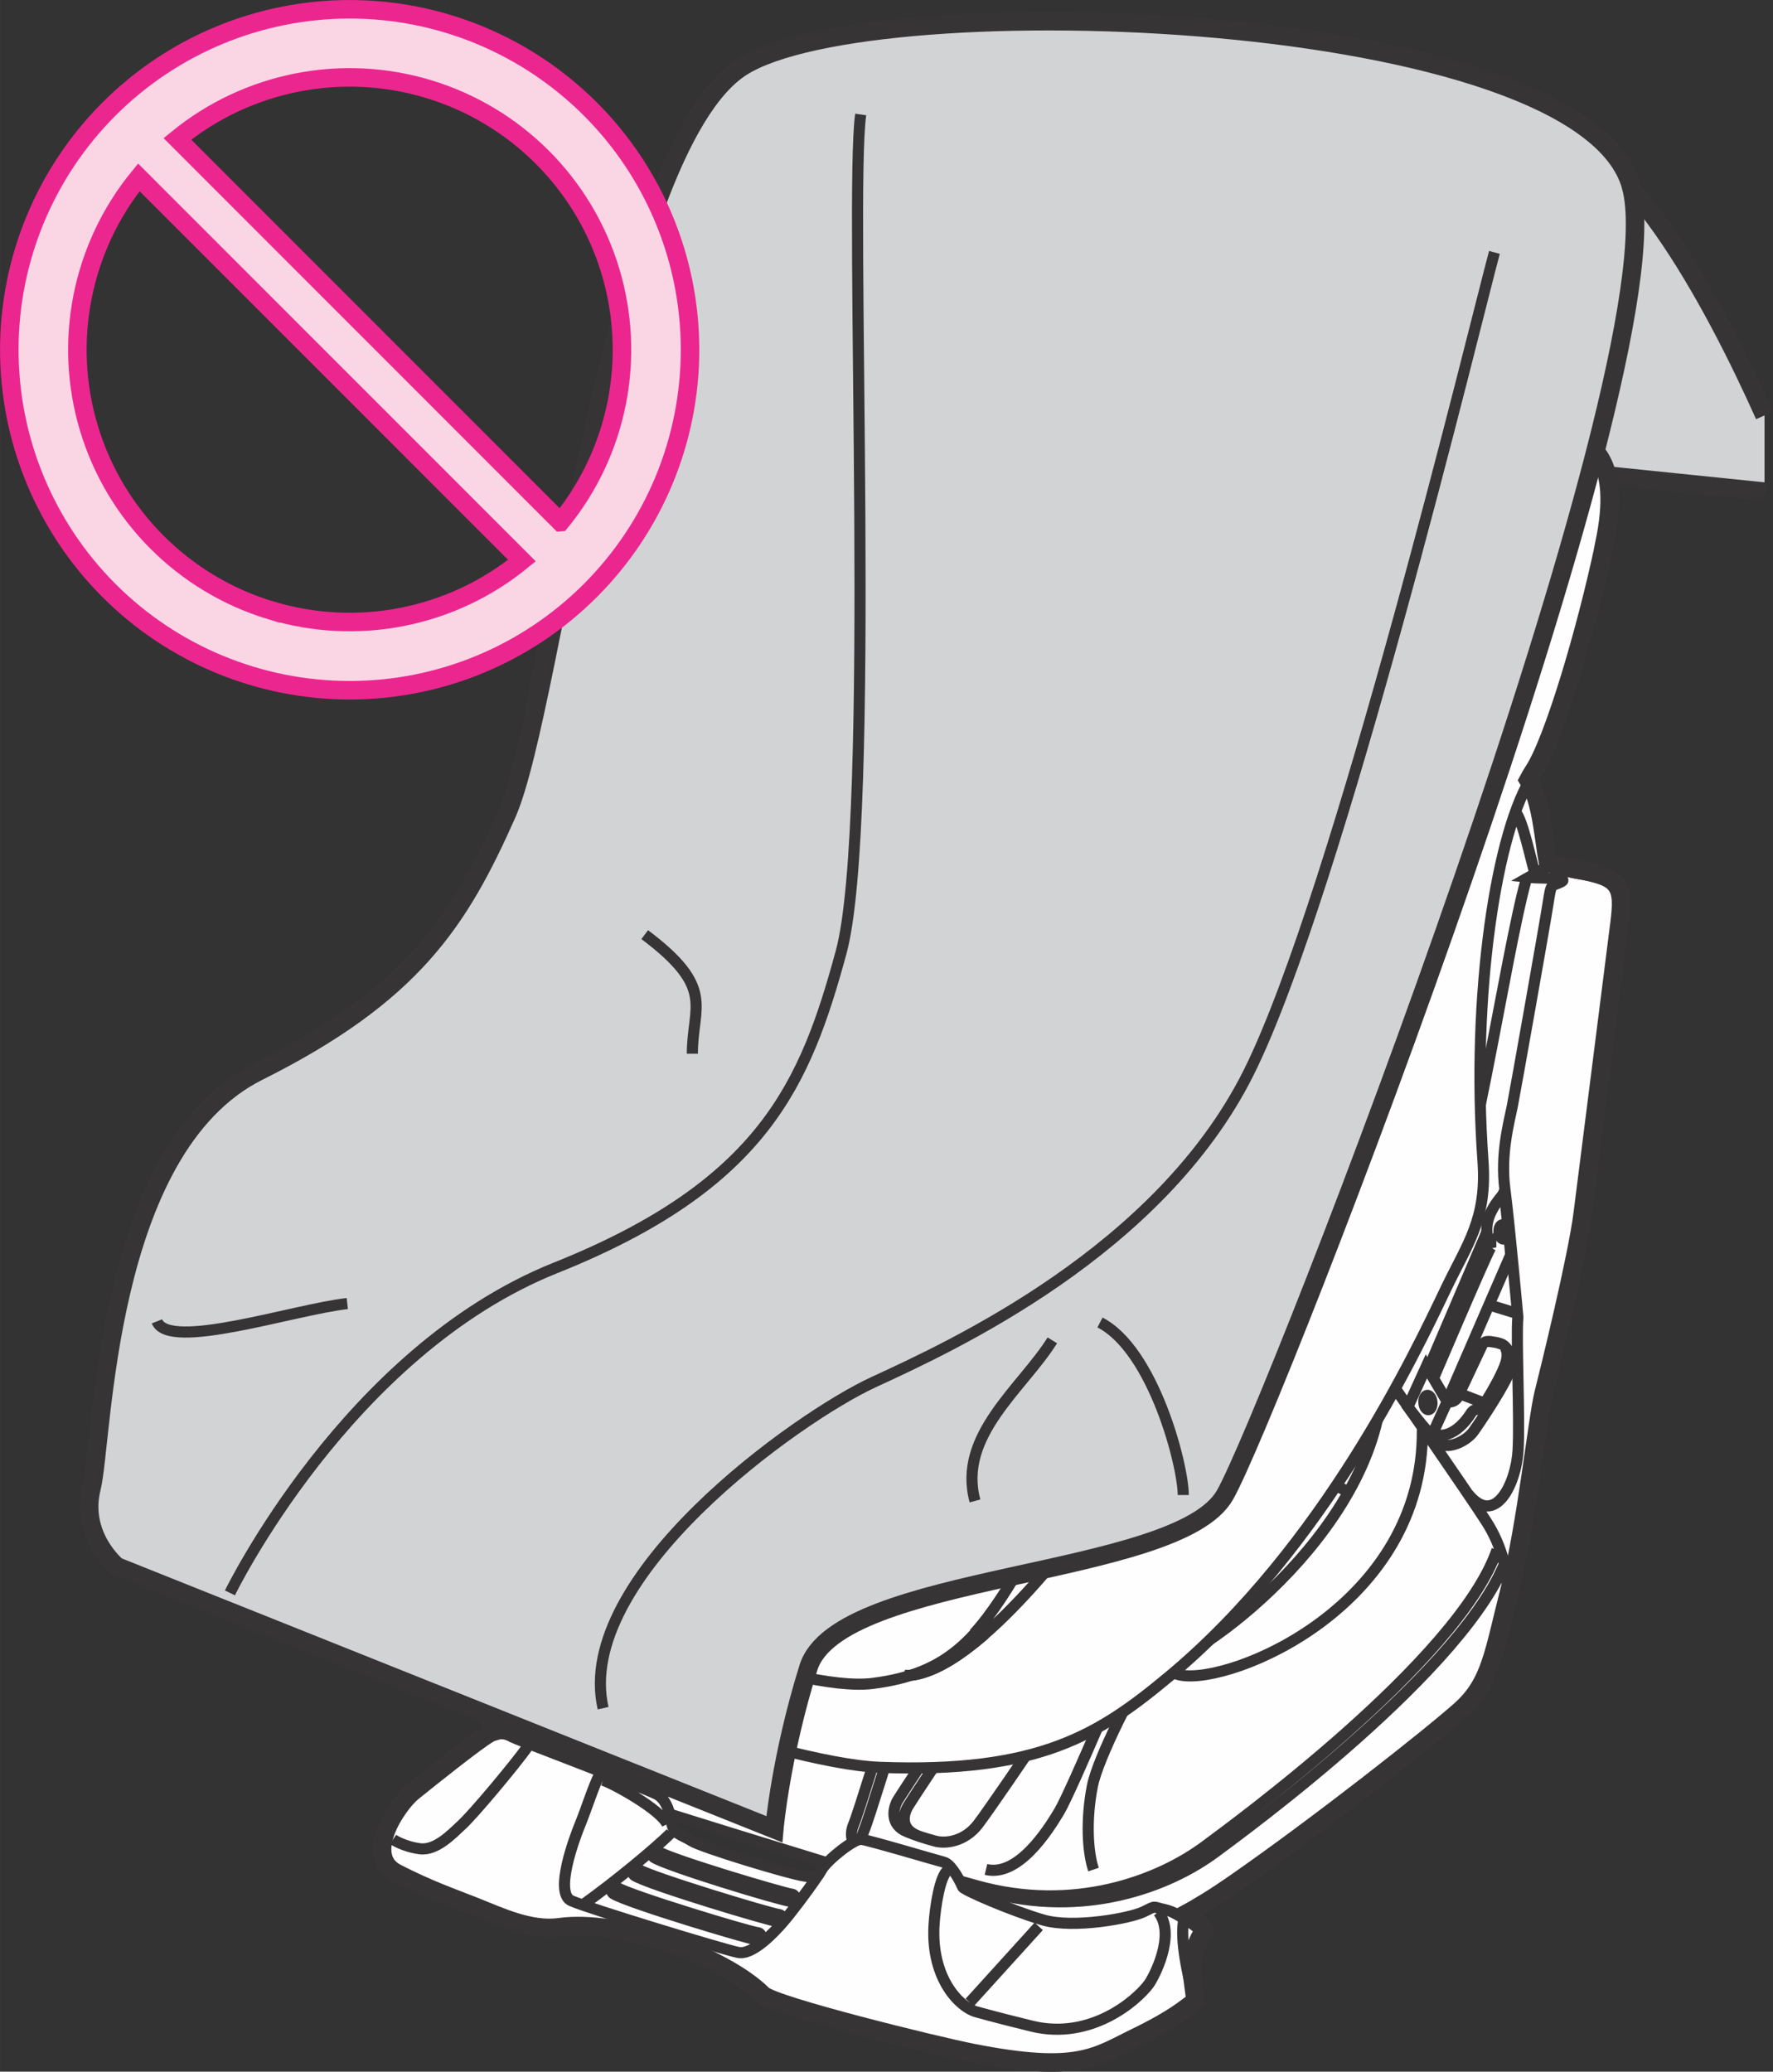 <?xml version="1.0" encoding="UTF-8"?>
<!DOCTYPE svg PUBLIC "-//W3C//DTD SVG 1.1//EN" "http://www.w3.org/Graphics/SVG/1.1/DTD/svg11.dtd">
<!-- Creator: CorelDRAW 2019 (64-Bit) -->
<svg xmlns="http://www.w3.org/2000/svg" xml:space="preserve" width="16.878mm" height="19.717mm" version="1.1" style="shape-rendering:geometricPrecision; text-rendering:geometricPrecision; image-rendering:optimizeQuality; fill-rule:evenodd; clip-rule:evenodd"
viewBox="0 0 553.45 646.55"
 xmlns:xlink="http://www.w3.org/1999/xlink">
 <rect x="0" y="0" width="553.45" height="646.55" fill="#333333" stroke="none"/>
 <defs>
  <style type="text/css">
   <![CDATA[
    .str1 {stroke:#373435;stroke-width:3.47;stroke-miterlimit:4}
    .str0 {stroke:#373435;stroke-width:5.78;stroke-miterlimit:4}
    .str2 {stroke:#EC268F;stroke-width:5.78;stroke-miterlimit:4}
    .fil1 {fill:none;fill-rule:nonzero}
    .fil2 {fill:#FEFEFE;fill-rule:nonzero}
    .fil0 {fill:#D2D3D5;fill-rule:nonzero}
    .fil3 {fill:#FAD6E5;fill-rule:nonzero}
   ]]>
  </style>
 </defs>
 <g id="Слой_x0020_1">
  <path class="fil0" d="M467.38 144.89l83.43 8.55 0 -23.79c-15.47,-34.52 -45.7,-92.35 -73.18,-88.44l-10.25 103.67z"/>
  <path class="fil1 str0" d="M467.38 144.89l83.43 8.55m0 -23.79c-15.47,-34.52 -45.7,-92.35 -73.18,-88.44"/>
  <path class="fil2" d="M397.78 90.72l-68.86 -11.79 11.2 86.31c0,0 44.49,8.26 52.59,9.9 8.11,1.64 14.85,-8.8 14.85,-8.8l-9.78 -75.62z"/>
  <path class="fil1 str1" d="M397.78 90.72l-68.86 -11.79 11.2 86.31c0,0 44.49,8.26 52.59,9.9 8.11,1.64 14.85,-8.8 14.85,-8.8l-9.78 -75.62zm-45.44 7.82c-0.23,-1.72 -1.83,-3.42 -3.53,-3.76l-7.35 -1.39c-1.73,-0.31 -2.94,0.82 -2.73,2.57l4.13 31.73c0.23,1.74 1.82,3.43 3.53,3.76l7.32 1.4c1.71,0.32 2.95,-0.83 2.73,-2.57l-4.11 -31.75zm-8.5 -4.09l4.79 37.17m32.24 -28.76c-0.22,-1.74 -1.81,-3.42 -3.55,-3.77l-7.34 -1.39c-1.69,-0.33 -2.95,0.83 -2.71,2.56l4.09 31.74c0.23,1.71 1.86,3.41 3.57,3.73l7.32 1.41c1.71,0.33 2.96,-0.83 2.73,-2.56l-4.12 -31.73zm-8.54 -4.1l4.82 37.12m10.84 -41.16l9.84 75.91"/>
  <path class="fil2" d="M270.98 417.09l-109.13 66.62c-4.92,10.8 -9.97,30.6 -11.36,35.91 -2.47,9.6 0.57,27.19 19.41,33.98 18.84,6.78 154.56,48.19 166.08,51.06 11.52,2.87 23.18,2.47 49.16,-15.61 26.42,-18.37 61.01,-45.64 70.6,-54.16 9.58,-8.54 10.3,-17.85 15.45,-37.91 5.18,-20.08 8.63,-53.53 10.55,-61.04 1.92,-7.53 10.47,-42.62 12.17,-55.92 1.67,-13.31 9.97,-78.45 11.51,-90.8 1.45,-11.61 0.31,-14.47 -13.33,-16.69 -0.5,-0.09 -6.66,-1.4 -9.02,-2.23 -1.85,-9.97 -2.32,-29.01 -12.42,-30.17 -46.79,-5.33 -144.98,13.68 -144.98,13.68l-54.7 163.28z"/>
  <path class="fil1 str1" d="M270.98 417.09l-109.13 66.62c-4.92,10.8 -9.97,30.6 -11.36,35.91 -2.47,9.6 0.57,27.19 19.41,33.98 18.84,6.78 154.56,48.19 166.08,51.06 11.52,2.87 23.18,2.47 49.16,-15.61 26.42,-18.37 61.01,-45.64 70.6,-54.16 9.58,-8.54 10.3,-17.85 15.45,-37.91 5.18,-20.08 8.63,-53.53 10.55,-61.04 1.92,-7.53 10.47,-42.62 12.17,-55.92 1.67,-13.31 9.97,-78.45 11.51,-90.8 1.45,-11.61 0.31,-14.47 -13.33,-16.69 -0.5,-0.09 -6.66,-1.4 -9.02,-2.23 -1.85,-9.97 -2.32,-29.01 -12.42,-30.17 -46.79,-5.33 -144.98,13.68 -144.98,13.68l-54.7 163.28zm211.62 -146.37l-5.46 3.1c3.46,0.41 13.28,-0.08 10.1,1.46 -3.19,1.56 -2.95,-0.04 -4.04,6.91 -1.08,6.97 -10.1,57.78 -11.12,63.01 -1.05,5.24 -3.77,14.96 -2.3,26.12 1.45,11.15 4.03,39.76 4.03,39.76 -0.59,6.8 0.64,31.13 0.07,41.53 -0.59,10.39 -7.18,24.13 -15.62,13.63m11.52 -94.92l-29.68 69.37m36.38 -166.43c-6.83,24.11 -17.42,100.95 -28.09,117.98m-16.8 35.69c1.48,1.51 27.53,39.36 32.33,46.86 4.81,7.47 7.25,16.35 6.62,24.77m-38.95 -71.63c0.77,47.1 -55.16,88.5 -68.66,91.55 -4.25,0.95 -9.65,-5.35 -9.65,-5.35 0,0 -18.77,44.7 -22.61,51.18 -3.89,6.51 -12.97,20.5 -22.89,18.14m136.22 -137.25c0.48,54.83 -59.33,79.46 -75.31,76.62 -3.92,-0.72 -7.97,-3.89 -7.97,-3.89m106.59 -35.22c-11.94,34.75 -83.14,86.49 -91.01,92.36 -14.73,10.99 -41.27,20.95 -71.6,12.4 -13.63,-3.85 -31.49,-8.68 -35.1,-10.47 -3.66,-1.8 -4.64,-5.09 -3.11,-8.69 1.51,-3.61 9.27,-28.99 9.27,-28.99m194.83 -54.76c-11.96,34.74 -83.13,86.49 -91.04,92.36 -14.73,10.99 -41.25,20.94 -71.57,12.41 -13.65,-3.84 -31.48,-8.7 -35.13,-10.5 -3.65,-1.79 -4.62,-5.07 -3.1,-8.65 1.51,-3.61 9.29,-29.01 9.29,-29.01m-117.62 -43.58c0,0 -4.49,14.27 -6.12,20.78 -1.84,7.36 -2.49,17.77 10.38,23.61 13.27,6.01 36.59,15.45 38.81,16.02 2.25,0.59 9.73,0.05 11.78,-5.38 2.12,-5.44 6.97,-22.62 6.97,-22.62m-27.75 -12.62c0,0 -6.95,10.48 -8.75,13.33 -1.78,2.75 -2.69,7.98 2.72,10.15 2.87,1.14 5.24,1.94 8.77,2.89 3.51,0.97 9.32,0 13.34,-5.19 3.41,-4.4 10.11,-14.05 10.11,-14.05m-22.96 -5.23c0,0 -6.97,10.47 -8.78,13.34 -1.77,2.77 -2.67,7.28 2.74,9.43m96.49 5.15c0,0 -6.96,10.46 -8.77,13.35 -1.76,2.75 -2.66,7.97 2.73,10.12 2.88,1.18 5.23,1.96 8.77,2.92 3.54,0.95 9.36,-0.02 13.35,-5.19 3.4,-4.42 16.75,-24.1 16.75,-24.1m-29.63 4.82c0,0 -6.97,10.44 -8.77,13.34 -1.73,2.75 -2.66,7.25 2.78,9.42m84.15 -79.73c7.56,1.45 13.74,2.21 16,2.07 2.26,-0.16 6.28,1.31 6.85,3.35m-0.94 1.54c0,0 -6.74,-2.67 -8.92,-2.94 -2.16,-0.32 -4.52,-0.97 -6.05,1.34 -1.56,2.32 -12.47,19.91 -12.47,19.91m55.26 -53.11c-1.88,-1.2 -15.22,-6.82 -17.11,-7.3 -1.92,-0.45 -9.66,-2.16 -13.01,-0.74m-32.93 64.76c-2.53,3.74 -14.46,26.35 -16.22,35.4 -2.06,10.48 -1.48,20.6 0.36,26.05m131.95 -173.64l-8.22 -2.51"/>
  <path class="fil2" d="M465.36 389.29c-2.53,-5.87 -1.27,-10.82 4.25,-16.97 0,0 2.12,19.68 1.93,19.38l-21.03 48.45 -4.41 -6.75c0,0 17.66,-41.56 19.26,-44.11z"/>
  <path class="fil1 str1" d="M465.36 389.29c-2.53,-5.87 -1.27,-10.82 4.25,-16.97 0,0 2.12,19.68 1.93,19.38l-21.03 48.45 -4.41 -6.75c0,0 17.66,-41.56 19.26,-44.11z"/>
  <path class="fil2" d="M455.22 435.61c0,0 6.68,-14.21 7.24,-15.4 0.54,-1.23 1.18,-1.71 2.76,-1.52 1.59,0.24 1.74,0.22 3.35,0.73 1.62,0.5 4.2,3.98 2.75,8.27 -1.41,4.32 -9.36,16.29 -11.4,19.09 -2.05,2.81 -6.84,5.13 -9.68,4.1 -2.81,-1.07 -10.75,-11.82 -10.75,-11.82l5.76 -12.64 6.57 11.15c2.81,0.19 3.39,-1.94 3.39,-1.94z"/>
  <path class="fil1 str1" d="M455.22 435.61c0,0 6.68,-14.21 7.24,-15.4 0.54,-1.23 1.18,-1.71 2.76,-1.52 1.59,0.24 1.74,0.22 3.35,0.73 1.62,0.5 4.2,3.98 2.75,8.27 -1.41,4.32 -9.36,16.29 -11.4,19.09 -2.05,2.81 -6.84,5.13 -9.68,4.1 -2.81,-1.07 -10.75,-11.82 -10.75,-11.82l5.76 -12.64 6.57 11.15c2.81,0.19 3.39,-1.94 3.39,-1.94zm13.7 -15.58c1.62,0.5 1.91,2.87 1.11,5.38 -0.85,2.69 -3.62,7.99 -6.57,12.53 -1.82,2.79 -3.02,1.17 -4.28,3.12 -4.24,6.64 -10.01,8.84 -13.72,5.01m18 -8.13l-7.49 -2.85m-8.54 11.87l4.1 -9.04"/>
  <path class="fil2" d="M447 437.62c-0.11,-1.24 -0.76,-2.19 -1.46,-2.15 -0.71,0.07 -1.18,1.13 -1.06,2.37 0.09,1.24 0.74,2.17 1.42,2.11 0.71,-0.05 1.19,-1.11 1.1,-2.32z"/>
  <path class="fil1 str1" d="M447 437.62c-0.11,-1.24 -0.76,-2.19 -1.46,-2.15 -0.71,0.07 -1.18,1.13 -1.06,2.37 0.09,1.24 0.74,2.17 1.42,2.11 0.71,-0.05 1.19,-1.11 1.1,-2.32z"/>
  <path class="fil2" d="M470.44 384.35c-0.09,-1.23 -0.75,-2.19 -1.42,-2.13 -0.73,0.06 -1.2,1.12 -1.1,2.35 0.1,1.24 0.76,2.2 1.45,2.15 0.72,-0.08 1.18,-1.11 1.08,-2.37z"/>
  <path class="fil1 str1" d="M470.44 384.35c-0.09,-1.23 -0.75,-2.19 -1.42,-2.13 -0.73,0.06 -1.2,1.12 -1.1,2.35 0.1,1.24 0.76,2.2 1.45,2.15 0.72,-0.08 1.18,-1.11 1.08,-2.37z"/>
  <path class="fil2" d="M478.57 241.78c-11.4,16.97 -19.39,68.5 -15.66,120.4 1.34,18.23 -4.79,25.9 -11.54,39.97 -9.48,19.83 -38.01,80.7 -86.3,120.96 -21.91,18.26 -40.64,30.35 -90.46,28.46 -32.53,-1.25 -119.22,-34.17 -128.92,-40.15 -8.71,-4.83 -26.51,-17.89 -37.28,-47.99 -15.02,-41.91 -3.03,-72.75 25.77,-77.26 20.59,-3.25 81.99,-14.2 83.2,-14.76 1.21,-0.59 10.77,-4.39 3.18,-16.74 -1.02,-1.64 -26.48,-32.15 -46.18,-68.15 -6.51,-11.89 -12.25,-33.66 -9.96,-48.93 6.88,-45.3 15.65,-81.13 36.96,-109.96 17.85,-24.14 47.06,-28.78 65.89,-30.62 3.62,-0.36 13.93,0.15 19.59,6.42 11.43,12.71 20.34,32.39 32.1,33.91 9.58,1.23 60.77,10.11 84.62,13.82 12.83,1.98 22,-3.74 22,-3.74 0,0 18.39,-9.37 23.75,-13.92 5.38,-4.51 12.57,-6.56 17.81,-5.56 13.12,3.65 19.63,6.75 24.11,9.36 4.44,2.63 15.22,6.22 9.45,33.64 -5.78,27.42 -16.11,61.91 -22.13,70.86z"/>
  <path class="fil1 str1" d="M478.57 241.78c-11.4,16.97 -19.39,68.5 -15.66,120.4 1.34,18.23 -4.79,25.9 -11.54,39.97 -9.48,19.83 -38.01,80.7 -86.3,120.96 -21.91,18.26 -40.64,30.35 -90.46,28.46 -32.53,-1.25 -119.22,-34.17 -128.92,-40.15 -8.71,-4.83 -26.51,-17.89 -37.28,-47.99 -15.02,-41.91 -3.03,-72.75 25.77,-77.26 20.59,-3.25 81.99,-14.2 83.2,-14.76 1.21,-0.59 10.77,-4.39 3.18,-16.74 -1.02,-1.64 -26.48,-32.15 -46.18,-68.15 -6.51,-11.89 -12.25,-33.66 -9.96,-48.93 6.88,-45.3 15.65,-81.13 36.96,-109.96 17.85,-24.14 47.06,-28.78 65.89,-30.62 3.62,-0.36 13.93,0.15 19.59,6.42 11.43,12.71 20.34,32.39 32.1,33.91 9.58,1.23 60.77,10.11 84.62,13.82 12.83,1.98 22,-3.74 22,-3.74 0,0 18.39,-9.37 23.75,-13.92 5.38,-4.51 12.57,-6.56 17.81,-5.56 13.12,3.65 19.63,6.75 24.11,9.36 4.44,2.63 15.22,6.22 9.45,33.64 -5.78,27.42 -16.11,61.91 -22.13,70.86zm-233.61 158.68c12.73,3.38 103.65,25.59 110.77,24.67m-112.45 -24.99c-7.04,1.46 -100.15,61.46 -99.65,65.26m103.95 -66.39c-1.85,-14.28 1.95,-132.79 8.54,-210.39 2.24,-26.41 18.07,-44.43 34.43,-49.52m116.77 259.57c1.78,-1.07 2.97,-1.92 3.18,-2.38 0.88,-1.78 -7.15,-71.98 -2.89,-95.46 6.42,-35.42 53.27,-132.09 54.77,-136.39 3.26,-9.32 16.64,-35.45 4.77,-36.51m-308.96 364.6c25.78,9.47 90.23,35.98 114.35,32.84 24.11,-3.11 33.6,-14.15 49.06,-41.22 15.43,-27.08 25.11,-42.81 30.3,-50.17 5.15,-7.37 20.52,-17.72 31.54,-23.03 8.2,-3.94 18.67,-9.16 23.89,-12.28m-2.95 -136.08c5.05,-38.54 2.27,-71.53 17.44,-97.35m-11.3 231.05c-0.69,3.57 0.91,5.95 -2.68,9.16 -7.39,6.43 -53.64,51.6 -60.28,58.86 -6.58,7.25 -41.91,58.56 -65.11,58.65m169.58 -362.83c-7.94,10.31 -43.2,53.36 -47.64,102.47 -0.91,10.58 -4.53,99.52 2.55,136.32m-166.77 -37.82c-0.99,-1.65 -26.46,-32.16 -46.17,-68.17 -6.51,-11.88 -12.26,-33.65 -9.95,-48.93 6.88,-45.31 15.65,-81.12 36.95,-109.96 17.84,-24.13 47.07,-28.74 65.89,-30.62m-162.85 366.51c-15.05,-41.95 -3.02,-72.79 25.8,-77.3 20.53,-3.23 81.99,-14.18 83.18,-14.76"/>
  <path class="fil2" d="M238.53 365.23c-5.06,-0.27 -11.09,1.77 -12.55,5.11 -1.45,3.33 -6.66,21.3 -6.94,24.17 -0.25,2.87 3.09,14.08 7.38,13.22 4.29,-0.86 15.07,-5.1 16.19,-6.19 1.14,-1.09 3.75,-31.97 3.89,-33.23 0.15,-1.28 -2.35,-3.48 -8.64,-3.6l0.68 0.52z"/>
  <path class="fil1 str1" d="M238.53 365.23c-5.06,-0.27 -11.09,1.77 -12.55,5.11 -1.45,3.33 -6.66,21.3 -6.94,24.17 -0.25,2.87 3.09,14.08 7.38,13.22 4.29,-0.86 15.07,-5.1 16.19,-6.19 1.14,-1.09 3.75,-31.97 3.89,-33.23 0.15,-1.28 -2.35,-3.48 -8.64,-3.6m3.49 2.7c-6.36,-0.02 -13.36,3.61 -12.92,7.01 0.43,3.4 2.97,8.42 8.49,7.4 5.55,-1.04 23.63,-14.39 4.43,-14.42zm-12.86 14.88c-0.16,1.27 -6.51,12.79 -2.53,24.26"/>
  <path class="fil2" d="M271.22 424.72c0.38,-3.39 1.9,-4.7 3.06,-6.27 1.21,-1.55 9.98,-11.31 11.52,-16.8 1.49,-5.5 -5.08,-23.89 -7.91,-24.34 -2.87,-0.47 -24.94,-7.63 -33.05,-7.69 -8.07,-0.06 -14.19,6.58 -17.19,11.13 -3.05,4.58 -0.32,17.06 2.05,24.53 2.37,7.51 5.51,12.38 5.51,12.38 1.14,2.37 1.82,7.58 1.82,7.58l34.2 -0.52z"/>
  <path class="fil1 str1" d="M271.22 424.72c0.38,-3.39 1.9,-4.7 3.06,-6.27 1.21,-1.55 9.98,-11.31 11.52,-16.8 1.49,-5.5 -5.08,-23.89 -7.91,-24.34 -2.87,-0.47 -24.94,-7.63 -33.05,-7.69 -8.07,-0.06 -14.19,6.58 -17.19,11.13 -3.05,4.58 -0.32,17.06 2.05,24.53 2.37,7.51 5.51,12.38 5.51,12.38 1.14,2.37 1.82,7.58 1.82,7.58m-2.06 -5.76c2.52,0.63 7.91,3.84 13.11,8.8 5.19,4.95 7.39,23.64 5.67,32.61 -0.06,0.22 -0.36,2.68 -1.48,3.58"/>
  <path class="fil2" d="M250.17 373.86c-3.39,-0.27 -4.91,-0.1 -6.46,1.04 -1.5,1.16 -4.48,2.6 -6.07,4 -1.62,1.42 -3.2,3.61 -4.39,7.75 -2.32,8.35 0.31,20.75 1.4,23.56 1.15,2.82 4.05,8.04 4.91,9.02 0.9,0.99 3.73,-0.1 3.73,-0.1l2.7 -4.8 8.42 2.75c0,0 2.22,4.94 2.75,6.34 0.59,1.41 2.79,1.75 3.94,1.72 5.34,-0.04 13.44,-6.56 15.06,-10.21 4.32,-9.62 0.13,-22.28 -1.56,-28.92 -0.51,-1.95 -2.16,-5.61 -6.12,-7.41 -4.14,-1.83 -14.89,-4.47 -18.3,-4.74z"/>
  <path class="fil1 str1" d="M250.17 373.86c-3.39,-0.27 -4.91,-0.1 -6.46,1.04 -1.5,1.16 -4.48,2.6 -6.07,4 -1.62,1.42 -3.2,3.61 -4.39,7.75 -2.32,8.35 0.31,20.75 1.4,23.56 1.15,2.82 4.05,8.04 4.91,9.02 0.9,0.99 3.73,-0.1 3.73,-0.1l2.7 -4.8 8.42 2.75c0,0 2.22,4.94 2.75,6.34 0.59,1.41 2.79,1.75 3.94,1.72 5.34,-0.04 13.44,-6.56 15.06,-10.21 4.32,-9.62 0.13,-22.28 -1.56,-28.92 -0.51,-1.95 -2.16,-5.61 -6.12,-7.41 -4.14,-1.83 -14.89,-4.47 -18.3,-4.74zm-4.2 40.47c-1.71,-0.11 -4.07,-0.35 -4.69,5.15m13.64 -14.7l-11.81 -2.58 0.58 5.49 11.8 2.57 -0.57 -5.48zm-16.87 -23.53l1.26 10.61c0,0 6.33,7.51 9.36,7.94 3.05,0.46 13.65,-0.48 13.65,-0.48l-1.37 -14 4.2 -3.87 -20.05 -4.81 -7.05 4.6zm1.83 10.48c3.8,4.64 17.92,8.27 22.24,6.76m-19.42 -4.83l-1.6 -12.26 19.34 4.85m-19.54 -3.99l6.86 -4.28"/>
  <path class="fil2" d="M267.41 471.33c-1.58,0.36 -17.49,-2.95 -19.24,-6.5 -1.76,-3.54 -1.14,-37.62 -1.14,-37.62 0,0 3.51,-2.56 6.18,-3.06 2.66,-0.5 13.01,-2.76 15.14,-2.95 2.16,-0.17 2.72,0.06 3.13,6 0.43,5.89 -2.37,37.75 -2.49,38.88 -0.16,1.16 0.25,4.81 -1.58,5.24z"/>
  <path class="fil1 str1" d="M267.41 471.33c-1.58,0.36 -17.49,-2.95 -19.24,-6.5 -1.76,-3.54 -1.14,-37.62 -1.14,-37.62 0,0 3.51,-2.56 6.18,-3.06 2.66,-0.5 13.01,-2.76 15.14,-2.95 2.16,-0.17 2.72,0.06 3.13,6 0.43,5.89 -2.37,37.75 -2.49,38.88 -0.16,1.16 0.25,4.81 -1.58,5.24z"/>
  <path class="fil2" d="M235.35 417.66c0,0 -1.13,0.48 -1.09,1.67 0.2,8.1 1.42,37.33 1.88,39.03 0.47,1.94 2.47,5.19 5.2,4.97 2.68,-0.23 13.52,5.48 14.38,-3.66 0.85,-9.14 -0.8,-27.73 -5.98,-32.68 -5.23,-4.97 -11.89,-8.68 -14.39,-9.34z"/>
  <path class="fil1 str1" d="M235.35 417.66c0,0 -1.13,0.48 -1.09,1.67 0.2,8.1 1.42,37.33 1.88,39.03 0.47,1.94 2.47,5.19 5.2,4.97 2.68,-0.23 13.52,5.48 14.38,-3.66 0.85,-9.14 -0.8,-27.73 -5.98,-32.68 -5.23,-4.97 -11.89,-8.68 -14.39,-9.34z"/>
  <path class="fil2" d="M270.82 260.64c-0.73,2.97 5.78,6.73 14.52,8.37 8.76,1.69 16.45,0.64 17.18,-2.31l20.34 -67.22c0.73,-2.97 -5.78,-6.73 -14.53,-8.39 -8.77,-1.69 -16.45,-0.62 -17.17,2.32l-20.34 67.22z"/>
  <path class="fil1 str1" d="M270.82 260.64c-0.73,2.97 5.78,6.73 14.52,8.37 8.76,1.69 16.45,0.64 17.18,-2.31l20.34 -67.22c0.73,-2.97 -5.78,-6.73 -14.53,-8.39 -8.77,-1.69 -16.45,-0.62 -17.17,2.32l-20.34 67.22zm31.7 6.06c0.75,-2.97 -5.76,-6.72 -14.53,-8.37 -8.73,-1.69 -16.43,-0.63 -17.17,2.31"/>
  <path class="fil2" d="M328.29 269.64c-0.82,2.94 5.56,6.86 14.26,8.81 8.67,1.93 16.43,1.11 17.24,-1.83l22.37 -66.56c0.83,-2.93 -5.56,-6.88 -14.28,-8.81 -8.67,-1.93 -16.42,-1.12 -17.24,1.8l-22.36 66.59z"/>
  <path class="fil1 str1" d="M328.29 269.64c-0.82,2.94 5.56,6.86 14.26,8.81 8.67,1.93 16.43,1.11 17.24,-1.83l22.37 -66.56c0.83,-2.93 -5.56,-6.88 -14.28,-8.81 -8.67,-1.93 -16.42,-1.12 -17.24,1.8l-22.36 66.59zm31.5 6.99c0.82,-2.92 -5.56,-6.87 -14.27,-8.79 -8.68,-1.92 -16.41,-1.13 -17.23,1.81"/>
  <polygon class="fil2" points="297.91,398.24 280.71,386.67 284.54,368.37 309.97,377.79 "/>
  <polygon class="fil1 str1" points="297.91,398.24 280.71,386.67 284.54,368.37 309.97,377.79 "/>
  <path class="fil2" d="M299.24 404.93c-2.97,-0.88 -6.92,-2.26 -3.61,-10.87 3.29,-8.61 4.58,-10.67 8.2,-14.27 3.63,-3.62 8.52,-9.6 16.63,-5.31 8.12,4.32 39.61,22.11 44.7,24.43 11.4,5.13 16.46,10.03 13.5,14.11 -2.97,4.12 -15.54,8.8 -17.31,12.18 -0.74,1.4 -6.86,0.59 -8.92,-1.04 -2.13,-1.62 -53.19,-19.23 -53.19,-19.23z"/>
  <path class="fil1 str1" d="M299.24 404.93c-2.97,-0.88 -6.92,-2.26 -3.61,-10.87 3.29,-8.61 4.58,-10.67 8.2,-14.27 3.63,-3.62 8.52,-9.6 16.63,-5.31 8.12,4.32 39.61,22.11 44.7,24.43 11.4,5.13 16.46,10.03 13.5,14.11 -2.97,4.12 -15.54,8.8 -17.31,12.18 -0.74,1.4 -6.86,0.59 -8.92,-1.04 -2.13,-1.62 -53.19,-19.23 -53.19,-19.23z"/>
  <path class="fil2" d="M255.88 362.64c-0.47,-0.79 -1.06,-1.35 -1.78,-1.75 -1.54,-2.39 -4.7,-2.89 -7.11,-1.02l-21.65 16.93c-2.48,1.89 -3.25,5.56 -1.7,8.16 0.43,0.79 1.04,1.35 1.72,1.77 1.6,2.42 4.72,2.89 7.14,1.01l21.69 -16.89c2.44,-1.94 3.22,-5.61 1.69,-8.2z"/>
  <path class="fil1 str1" d="M255.88 362.64c-0.47,-0.79 -1.06,-1.35 -1.78,-1.75 -1.54,-2.39 -4.7,-2.89 -7.11,-1.02l-21.65 16.93c-2.48,1.89 -3.25,5.56 -1.7,8.16 0.43,0.79 1.04,1.35 1.72,1.77 1.6,2.42 4.72,2.89 7.14,1.01l21.69 -16.89c2.44,-1.94 3.22,-5.61 1.69,-8.2zm-32.17 22.59c1.52,2.62 4.79,3.16 7.25,1.22l21.67 -16.9c2.49,-1.92 3.25,-5.6 1.69,-8.23"/>
  <path class="fil2" d="M290.48 386.53l-15.04 -24.56c-1.69,-2.8 -5.22,-4.09 -7.78,-2.86 -0.82,0.37 -1.42,0.98 -1.86,1.68 -0.07,0.01 -0.15,0.05 -0.27,0.07 -2.57,1.25 -3.3,4.5 -1.56,7.31l15.02 24.57c1.71,2.82 5.21,4.11 7.83,2.87 0.81,-0.37 1.38,-0.97 1.83,-1.69 0.07,-0.05 0.16,-0.05 0.26,-0.07 2.6,-1.23 3.32,-4.51 1.58,-7.32z"/>
  <path class="fil1 str1" d="M290.48 386.53l-15.04 -24.56c-1.69,-2.8 -5.22,-4.09 -7.78,-2.86 -0.82,0.37 -1.42,0.98 -1.86,1.68 -0.07,0.01 -0.15,0.05 -0.27,0.07 -2.57,1.25 -3.3,4.5 -1.56,7.31l15.02 24.57c1.71,2.82 5.21,4.11 7.83,2.87 0.81,-0.37 1.38,-0.97 1.83,-1.69 0.07,-0.05 0.16,-0.05 0.26,-0.07 2.6,-1.23 3.32,-4.51 1.58,-7.32zm-2.86 8.37c-2.58,1.22 -6.1,-0.07 -7.81,-2.85l-15.02 -24.59c-1.72,-2.82 -1,-6.07 1.6,-7.31"/>
  <path class="fil2" d="M240.57 338.16c-5.65,10.05 -15.86,28.55 -5.93,40.67 0,0 15.57,-12.33 15.6,-12.27 -0.88,-3.2 5.78,-15.27 7.68,-18.71 0,0 39.9,-82.4 40.7,-85 0.82,-2.59 -17.73,-8.12 -19.53,-4.57 -1.85,3.53 -38.52,79.89 -38.52,79.89z"/>
  <path class="fil1 str1" d="M240.57 338.16c-5.65,10.05 -15.86,28.55 -5.93,40.67 0,0 15.57,-12.33 15.6,-12.27 -0.88,-3.2 5.78,-15.27 7.68,-18.71 0,0 39.9,-82.4 40.7,-85 0.82,-2.59 -17.73,-8.12 -19.53,-4.57 -1.85,3.53 -38.52,79.89 -38.52,79.89z"/>
  <path class="fil2" d="M285.31 338.53c-7.24,8.99 -19.35,21.42 -15.35,27.83l12.47 20.98c0.11,0.16 8.8,-15.69 10.41,-19.87 1.58,-4.21 7.16,-12.59 9.6,-15.64 0,0 51.58,-78.12 52.51,-80.27 0.91,-2.14 -17.89,-6.88 -19.88,-4.35 -2.06,2.54 -49.75,71.32 -49.75,71.32z"/>
  <path class="fil1 str1" d="M285.31 338.53c-7.24,8.99 -19.35,21.42 -15.35,27.83l12.47 20.98c0.11,0.16 8.8,-15.69 10.41,-19.87 1.58,-4.21 7.16,-12.59 9.6,-15.64 0,0 51.58,-78.12 52.51,-80.27 0.91,-2.14 -17.89,-6.88 -19.88,-4.35 -2.06,2.54 -49.75,71.32 -49.75,71.32zm193.86 -66.06c-0.85,-1.99 -3.92,-17.33 -6.22,-19.11"/>
  <path class="fil2" d="M273.34 146.49c0,0 26.56,-3.38 30.24,-3.75 3.62,-0.36 9.85,-2.94 10.44,-10.32 0.54,-7.21 -4.54,-18.87 -4.54,-18.87l-9.72 8.13c0,0 -0.05,3.3 0.27,6.71 0.35,3.39 -3.92,3.36 -5.34,3.75 -1.45,0.39 -21.09,1.7 -21.09,1.7l-0.25 12.64z"/>
  <path class="fil1 str1" d="M273.34 146.49c0,0 26.56,-3.38 30.24,-3.75 3.62,-0.36 9.85,-2.94 10.44,-10.32 0.54,-7.21 -4.54,-18.87 -4.54,-18.87l-9.72 8.13c0,0 -0.05,3.3 0.27,6.71 0.35,3.39 -3.92,3.36 -5.34,3.75 -1.45,0.39 -21.09,1.7 -21.09,1.7m26.85 -11.22c0,0 7.25,12.98 -5.83,14.6 -1.46,0.19 -22.64,1.98 -22.64,1.98m27.78 -17.52l4.07 1.18 6.77 -6.38m-6.73 6.2c0,0 0.84,5.04 1.15,7.59 0.75,6.05 0.83,11.36 -8.91,12.98"/>
  <path class="fil2" d="M411.16 23.94c14.17,5.91 20.46,5 19.93,35.43 -0.81,45.02 8.57,72.33 7.23,80.11 -0.96,29.2 -26.11,28.06 -35.21,17.36 -22.04,1.87 -73.24,-8.66 -78.83,-11.2 -3.65,-1.65 -4.65,-3.67 -5.88,-8.79l-3.7 -12.54c-0.72,-2.16 -0.24,-4.7 -5.4,-4.8 -5.15,-0.11 -30.16,2.96 -30.16,2.96 0,0 0.32,9.23 0.44,12.53 0.14,3.26 -1.82,10.27 -5.23,11.01 -4.56,1.02 -14.55,3.08 -23.66,4.36 -30.68,4.28 -44.96,-14.89 -30.47,-47.44 11.31,-25.33 26.45,-55.03 37.36,-69.55 10.61,-14.18 26.99,-20.81 40.81,-22.63 26.46,-3.53 80.52,-0.31 112.78,13.18z"/>
  <path class="fil1 str1" d="M411.16 23.94c14.17,5.91 20.46,5 19.93,35.43 -0.81,45.02 8.57,72.33 7.23,80.11 -0.96,29.2 -26.11,28.06 -35.21,17.36 -22.04,1.87 -73.24,-8.66 -78.83,-11.2 -3.65,-1.65 -4.65,-3.67 -5.88,-8.79l-3.7 -12.54c-0.72,-2.16 -0.24,-4.7 -5.4,-4.8 -5.15,-0.11 -30.16,2.96 -30.16,2.96 0,0 0.32,9.23 0.44,12.53 0.14,3.26 -1.82,10.27 -5.23,11.01 -4.56,1.02 -14.55,3.08 -23.66,4.36 -30.68,4.28 -44.96,-14.89 -30.47,-47.44 11.31,-25.33 26.45,-55.03 37.36,-69.55 10.61,-14.18 26.99,-20.81 40.81,-22.63 26.46,-3.53 80.52,-0.31 112.78,13.18zm-105.41 0.35c-4.72,21.88 5.35,89.54 9.08,96.88m82.74 -85.82c-6.1,24.36 -0.76,45.38 -0.48,62.28m6.24 57.99c-14.19,-34.8 -3.3,-83.23 2.36,-102.84 2.36,-8.06 2.07,-14.69 -8.24,-18.45 -17.62,-6.42 -97.29,-11.88 -93.1,-12.11 -26.6,1.5 -34.51,12.55 -52.22,39.79 -15.06,23.19 -41.78,85.51 -4.64,80.84 2.2,-0.27 23.48,-1.32 31.05,-6.07"/>
  <path class="fil2" d="M128.61 560.41c-4.93,4.11 -15.5,19.9 -4.87,25.33 10.1,5.15 17.34,7.63 24.33,10.41 7.75,3.09 17.37,7.68 26.38,6.44 18.91,-2.64 51.36,9.02 63.51,21.07 3.51,3.44 53.71,15.82 65.43,18.14 33.12,6.54 38.62,1.13 51.13,-4.89 12.54,-6.09 15.78,-9.46 17.38,-10.4 1.61,-0.93 0.88,-2.85 0.46,-4.23 -0.46,-1.43 -1.59,-12.05 3.48,-18.72 0.53,-0.68 -7.76,-6.63 -12.08,-7.54 -4.29,-0.94 -2.64,-1.39 -6.8,0.64 -4.16,2.01 -21.76,5.28 -31.24,2.58 -9.44,-2.74 -24.87,-9.36 -25.23,-10.32 -0.35,-0.91 -3.31,-7.07 -5.83,-7.74 -2.57,-0.65 -23.6,-6.93 -25.83,-7.13 -2.24,-0.21 -10.34,6.27 -12.2,9.24 -1.8,2.94 -1.09,2.85 -5.61,2.19 -4.52,-0.62 -32,-8.92 -35.21,-10.98 -3.2,-2.04 -5.58,-1.94 -6.19,-5.81 -0.31,-1.91 -1.26,-6.84 -4.45,-8.63 -3.18,-1.82 -44.06,-17.26 -45.11,-17.87 -1.08,-0.61 -3.74,-2.22 -7.66,0.02 -3.89,2.2 -18.94,14.25 -23.77,18.19z"/>
  <path class="fil1 str1" d="M128.61 560.41c-4.93,4.11 -15.5,19.9 -4.87,25.33 10.1,5.15 17.34,7.63 24.33,10.41 7.75,3.09 17.37,7.68 26.38,6.44 18.91,-2.64 51.36,9.02 63.51,21.07 3.51,3.44 53.71,15.82 65.43,18.14 33.12,6.54 38.62,1.13 51.13,-4.89 12.54,-6.09 15.78,-9.46 17.38,-10.4 1.61,-0.93 0.88,-2.85 0.46,-4.23 -0.46,-1.43 -1.59,-12.05 3.48,-18.72 0.53,-0.68 -7.76,-6.63 -12.08,-7.54 -4.29,-0.94 -2.64,-1.39 -6.8,0.64 -4.16,2.01 -21.76,5.28 -31.24,2.58 -9.44,-2.74 -24.87,-9.36 -25.23,-10.32 -0.35,-0.91 -3.31,-7.07 -5.83,-7.74 -2.57,-0.65 -23.6,-6.93 -25.83,-7.13 -2.24,-0.21 -10.34,6.27 -12.2,9.24 -1.8,2.94 -1.09,2.85 -5.61,2.19 -4.52,-0.62 -32,-8.92 -35.21,-10.98 -3.2,-2.04 -5.58,-1.94 -6.19,-5.81 -0.31,-1.91 -1.26,-6.84 -4.45,-8.63 -3.18,-1.82 -44.06,-17.26 -45.11,-17.87 -1.08,-0.61 -3.74,-2.22 -7.66,0.02 -3.89,2.2 -18.94,14.25 -23.77,18.19zm167.37 23.16c-2.58,1.74 -4.06,11.47 -4.42,17.2 -0.99,16.96 8.18,25.71 13.15,27.09 4.82,1.37 14.3,3.75 17.62,4.55 18.17,4.3 32.36,-7.9 36.31,-13.23 1.42,-1.94 8.58,-15.22 2.96,-22.48m7.95 2.35c-1.05,4.97 0.24,14.17 3.39,25.37m-163.57 -52.28c-5.4,5.24 -17.35,15.13 -27.02,22.05m4.68 -40.11c-1.61,3.03 -4.19,11.01 -5.91,15.2 -1.75,4.21 -8.2,21.51 -2.79,23.93 5.41,2.42 47.74,15.29 52.13,16.14 4.63,0.92 11.61,-6.8 13.75,-9.24 2.44,-2.77 7.88,-9.92 10.97,-14.55m-132.5 -11.47c0,0 3.31,2.22 8.38,2.89 5.06,0.67 10.04,-4.62 12.99,-7.35 3.82,-3.48 16.57,-18.8 20.51,-24.3m23.63 10.25c3.1,0.94 17.82,9.01 20.09,13.73m115.96 31.89l-21.54 23.75m-111.6 -35.49c-0.32,0.54 -0.15,1.23 0.38,1.56 4.69,2.89 42.17,14.09 44.85,14.42 0.61,0.07 1.18,-0.36 1.25,-1 0.09,-0.61 -0.36,-1.17 -1,-1.25 -2.92,-0.33 -39.77,-11.52 -43.92,-14.09 -0.55,-0.32 -1.21,-0.16 -1.56,0.36zm6.63 -5.66c-0.36,0.53 -0.17,1.2 0.34,1.54 4.72,2.92 42.18,14.12 44.88,14.41 0.61,0.07 1.17,-0.37 1.23,-0.97 0.07,-0.62 -0.36,-1.19 -0.99,-1.26 -2.89,-0.35 -39.76,-11.52 -43.9,-14.08 -0.55,-0.35 -1.24,-0.17 -1.55,0.36zm6.1 -5.62c-0.32,0.54 -0.18,1.25 0.36,1.55 4.49,2.76 39.09,13.27 42.73,13.7 0.63,0.06 1.17,-0.38 1.26,-1 0.05,-0.62 -0.36,-1.18 -0.99,-1.26 -2.5,-0.29 -37.46,-10.65 -41.81,-13.35 -0.53,-0.31 -1.23,-0.16 -1.55,0.36z"/>
  <path class="fil2" d="M304.05 509.86c5.65,-6.22 10.93,-14.54 17.14,-25.48 15.43,-27.09 25.09,-42.8 30.29,-50.17 5.18,-7.33 20.56,-17.7 31.55,-23.03 8.19,-3.97 18.69,-9.15 23.88,-12.27 -7.08,-36.8 -3.46,-125.74 -2.55,-136.32 4.44,-49.1 39.7,-92.16 47.64,-102.47l29.44 15.92 -43.26 217.8 -84.57 131.79 -49.55 -15.78z"/>
  <path class="fil1 str1" d="M452 160.12c-7.94,10.31 -43.2,53.36 -47.64,102.47 -0.91,10.58 -4.53,99.52 2.55,136.32 -5.18,3.12 -15.69,8.31 -23.88,12.27 -10.99,5.33 -26.36,15.7 -31.55,23.03 -5.19,7.37 -14.85,23.08 -30.29,50.17 -6.21,10.93 -11.5,19.25 -17.14,25.48m103.26 -111.19c1.78,-1.07 2.97,-1.92 3.18,-2.38 0.88,-1.78 -7.15,-71.98 -2.89,-95.46 6.42,-35.42 53.27,-132.09 54.77,-136.39 3.26,-9.32 16.64,-35.45 4.77,-36.51m-56.65 268.36c-0.69,3.57 0.91,5.95 -2.68,9.16 -7.39,6.43 -53.64,51.6 -60.28,58.86 -6.58,7.25 -41.91,58.56 -65.11,58.65m-99.52 -22.15c0,0 16.99,-13.84 20.31,-17.1 6.15,-5.98 13.06,-9.72 20.12,-8.42 7.05,1.3 17.33,4.27 21.54,6.19 4.21,1.89 13.57,7.37 7.4,13.01 -5.25,4.74 -22.19,21.35 -22.19,21.35"/>
  <path class="fil1 str0" d="M500.81 169.78c5.76,-27.4 -5.01,-31.01 -9.47,-33.63 -4.19,-2.47 -10.28,-5.36 -21.98,-8.71 -0.6,-0.33 -1.25,-0.57 -2.11,-0.64 -5.25,-1.02 -12.46,1.07 -17.82,5.58 -2.22,1.85 -6.66,4.56 -11.12,7.1 0,-0.39 0.09,-0.74 0.09,-1.15 1.35,-7.76 -8.01,-35.07 -7.23,-80.08 0.54,-30.44 -5.76,-29.52 -19.91,-35.44 -32.29,-13.48 -86.33,-16.71 -112.79,-13.19 -13.8,1.83 -30.2,8.43 -40.83,22.63 -10.9,14.55 -26.04,44.24 -37.34,69.56 -1.54,3.48 -2.69,6.77 -3.61,9.94 -5.55,3.88 -10.75,8.69 -15.22,14.75 -21.31,28.83 -30.08,64.64 -36.95,109.96 -2.32,15.24 3.45,37.04 9.95,48.91 19.72,36.02 45.16,66.52 46.18,68.16 7.57,12.34 -1.96,16.16 -3.13,16.73 -1.23,0.59 -62.65,11.52 -83.25,14.77 -28.77,4.52 -40.79,35.36 -25.77,77.3 10.77,30.09 28.57,43.15 37.3,47.96 1.1,0.68 3.25,1.73 6.19,3.03 -0.61,2.19 -1.09,4.05 -1.38,5.17 -1.5,5.76 -0.98,14.37 3.74,21.82 -0.59,0.17 -1.2,0.41 -1.83,0.78 -3.92,2.24 -18.95,14.28 -23.81,18.21 -4.93,4.09 -15.49,19.9 -4.86,25.33 10.08,5.15 17.32,7.63 24.33,10.4 7.77,3.09 17.35,7.69 26.4,6.45 18.91,-2.64 51.36,9.02 63.52,21.07 3.49,3.45 53.68,15.84 65.42,18.14 33.09,6.55 38.61,1.17 51.11,-4.88 12.54,-6.09 15.82,-9.46 17.38,-10.4 1.09,-0.63 1.09,-1.68 0.88,-2.71 0.07,0.2 0.11,0.41 0.16,0.63l-0.97 -7.36c0.05,-4 0.81,-9.46 3.9,-13.49 0.32,-0.45 -2.74,-2.92 -6.18,-4.93 4.54,-2.44 9.64,-5.58 15.48,-9.65 26.39,-18.33 61.02,-45.62 70.58,-54.13 9.58,-8.55 10.31,-17.84 15.48,-37.94 5.16,-20.06 8.59,-53.5 10.53,-61.02 1.92,-7.54 10.48,-42.59 12.17,-55.93 1.67,-13.31 9.97,-78.44 11.51,-90.76 1.46,-11.62 0.29,-14.51 -13.3,-16.74 -0.52,-0.07 -6.66,-1.37 -9.03,-2.21 -1.37,-7.24 -2.01,-19.28 -6.11,-25.76 0.52,-0.98 1.04,-1.93 1.58,-2.73 6.03,-8.97 16.38,-43.45 22.15,-70.88z"/>
  <path class="fil0" d="M509.19 58.35c14.86,55.7 -111.98,382.23 -126.82,408.24 -14.85,26.01 -120.72,24.14 -130.01,53.86 -8.7,27.83 -10.66,50.45 -10.66,50.45l-205.22 -82.04c0,0 -11.64,-9.59 -7.92,-24.44 3.73,-14.86 3.73,-105.82 52.01,-129.99 48.28,-24.13 62.77,-46.96 77.63,-80.41 14.84,-33.44 32.48,-207.13 73.34,-233.11 40.86,-26 262.82,-18.24 277.66,37.45z"/>
  <path class="fil1 str0" d="M509.19 58.35c14.86,55.7 -111.98,382.23 -126.82,408.24 -14.85,26.01 -120.72,24.14 -130.01,53.86 -8.7,27.83 -10.66,50.45 -10.66,50.45l-205.22 -82.04c0,0 -11.64,-9.59 -7.92,-24.44 3.73,-14.86 3.73,-105.82 52.01,-129.99 48.28,-24.13 62.77,-46.96 77.63,-80.41 14.84,-33.44 32.48,-207.13 73.34,-233.11 40.86,-26 262.82,-18.24 277.66,37.45z"/>
  <path class="fil1 str1" d="M268.67 35.73c-3.7,26.03 5.01,220.69 -6.13,261.54 -11.15,40.86 -24.14,72.43 -89.14,98.43 -64.98,25.98 -101.63,101.43 -101.63,101.43m394.73 -418.36c-5.56,20.43 -48.89,200.25 -76.72,255.97 -27.83,55.72 -92.83,85.43 -116.99,96.57 -24.15,11.12 -93.82,60.96 -84.53,101.81m12.99 -241.43c22.28,16.73 14.87,22.29 14.87,37.16m-107.71 77.98c-16.69,1.86 -55.71,14.88 -59.42,5.56m294.38 0.35c16.67,8.58 25.99,44.55 25.99,53.84m-40.87 -48.27c-9.26,14.86 -29.71,29.7 -24.14,50.12"/>
  <path class="fil3" d="M174.94 162.94l-119.57 -119.6c21.95,-17.94 51.39,-23.76 78.53,-15.5 27.11,8.25 48.32,29.46 56.57,56.56 8.25,27.14 2.44,56.58 -15.52,78.54zm-90.53 27.52c-27.12,-8.25 -48.34,-29.46 -56.58,-56.57 -8.25,-27.14 -2.43,-56.6 15.5,-78.54l119.59 119.6c-21.93,17.94 -51.4,23.75 -78.51,15.5zm99.87 -156.43c-19.93,-19.92 -46.96,-31.13 -75.12,-31.13 -28.19,0 -55.22,11.21 -75.14,31.13 -19.92,19.92 -31.12,46.94 -31.12,75.12 0,28.18 11.2,55.21 31.12,75.15 19.92,19.93 46.95,31.12 75.14,31.12 28.17,0 55.19,-11.19 75.12,-31.12 19.93,-19.93 31.12,-46.97 31.12,-75.15 0,-28.18 -11.19,-55.2 -31.12,-75.12z"/>
  <path class="fil1 str2" d="M174.94 162.94l-119.57 -119.6c21.95,-17.94 51.39,-23.76 78.53,-15.5 27.11,8.25 48.32,29.46 56.57,56.56 8.25,27.14 2.44,56.58 -15.52,78.54zm-90.53 27.52c-27.12,-8.25 -48.34,-29.46 -56.58,-56.57 -8.25,-27.14 -2.43,-56.6 15.5,-78.54l119.59 119.6c-21.93,17.94 -51.4,23.75 -78.51,15.5zm99.87 -156.43c-19.93,-19.92 -46.96,-31.13 -75.12,-31.13 -28.19,0 -55.22,11.21 -75.14,31.13 -19.92,19.92 -31.12,46.94 -31.12,75.12 0,28.18 11.2,55.21 31.12,75.15 19.92,19.93 46.95,31.12 75.14,31.12 28.17,0 55.19,-11.19 75.12,-31.12 19.93,-19.93 31.12,-46.97 31.12,-75.15 0,-28.18 -11.19,-55.2 -31.12,-75.12z"/>
 </g>
</svg>
